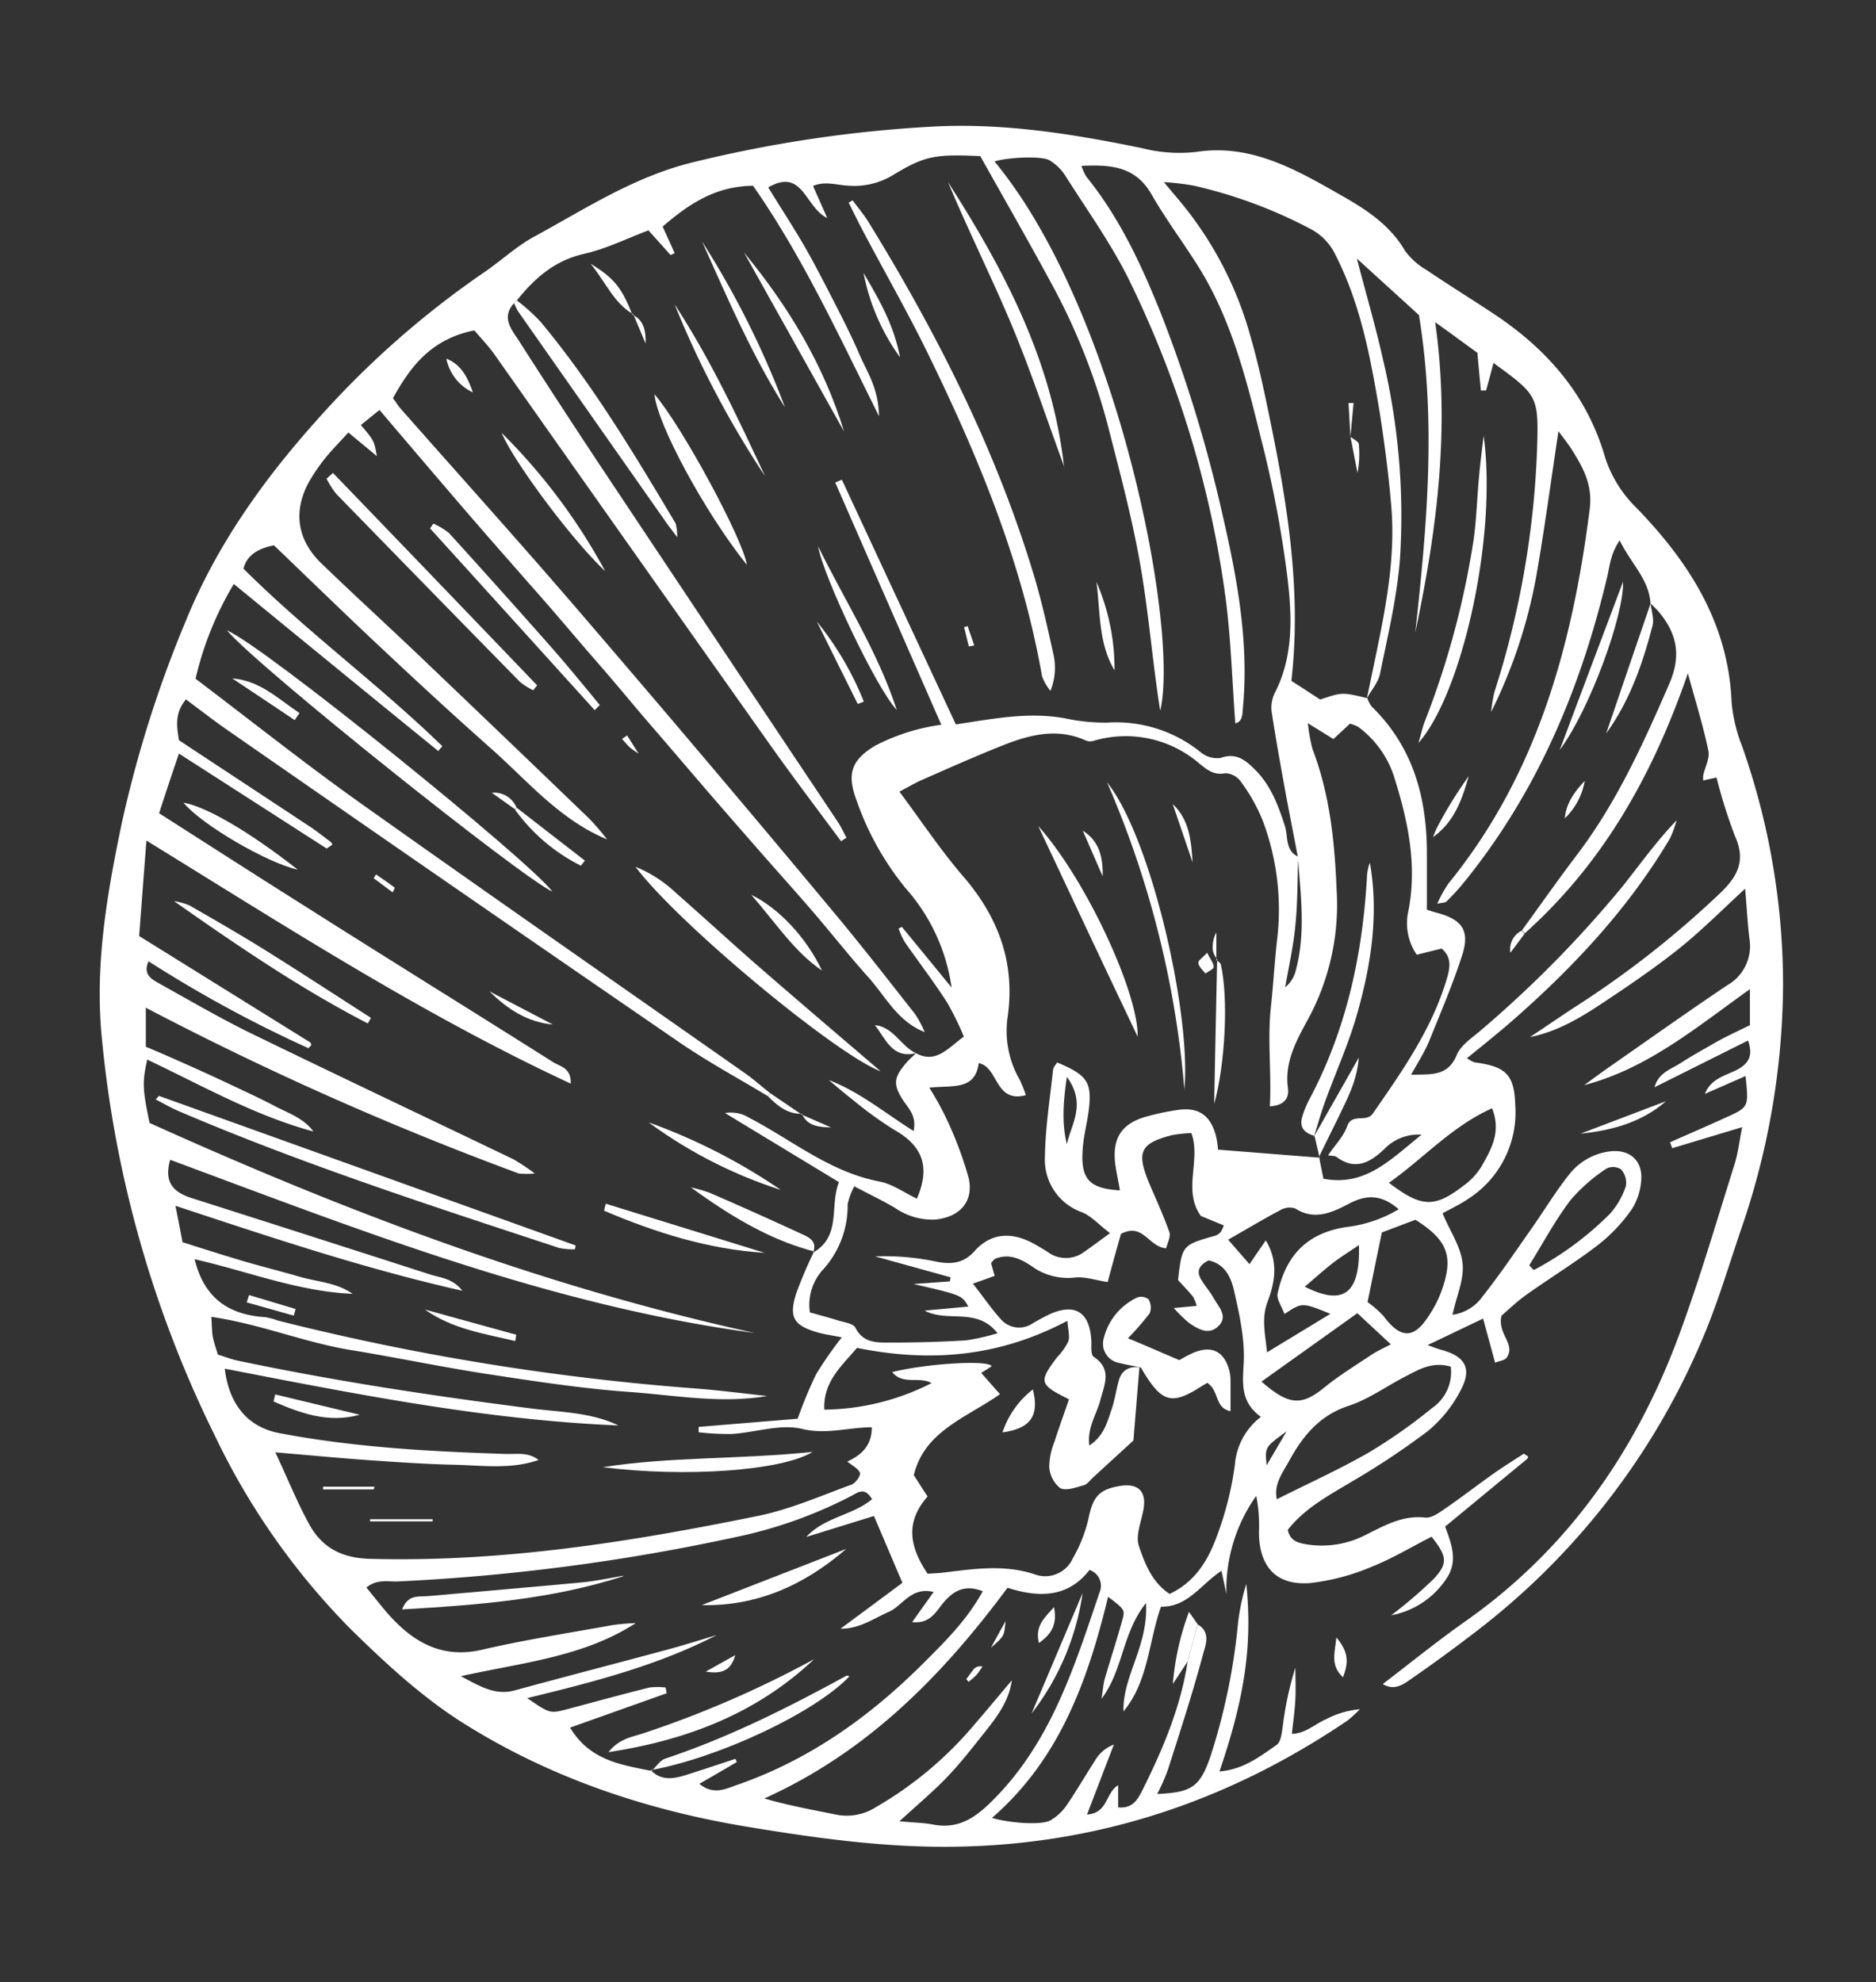 <svg id="Capa_1" data-name="Capa 1" xmlns="http://www.w3.org/2000/svg" viewBox="0 0 283 299"><rect x="0" y="0" width="283" height="299" fill="#333333" stroke="none"/><defs><style>.cls-1{fill:#fff;}</style></defs><title>Mesa de trabajo 1</title><path class="cls-1" d="M182.09,143.69c.48,1,1,1.57,1,2.16,0,.33-.81.66-1.26,1-.37-.54-1-1-1.06-1.62-.06-.32.67-.79,1.35-1.53Z"/><path class="cls-1" d="M194.08,215.91c-3.28,2.39-3.28,2.39-3,5.11l3-5.11ZM160.94,172.6c.65-3.06,3-6.07,0-10.16-.59,4-.75,7.08,0,10.16ZM205,187.8c-1.71,1.17-2.93,1.92-4.05,2.8-1.37,1.08-2.67,2.25-4.12,3.48,5.81,2.95,8.39,1.09,8.17-6.28Zm25.69,3.06c.22.24.46.48.69.71a47.38,47.38,0,0,0,11.51-8.51,12,12,0,0,0,2.38-4.16,3,3,0,0,0-.75-2.53,2.23,2.23,0,0,0-2.2-.09,25.67,25.67,0,0,0-5.4,4.74c-2.34,3.09-4.18,6.54-6.23,9.84Zm-40.37,17.55c4.11,3.62,6.07,3.62,9.38.94,2.23-1.82,4.71-3.34,7.11-4.95.84-.56,1.8-1,3-1.62l-5.05-4.7-14.48,10.33Zm19.2-30c4.89,3.72,6.85,3.82,11.21.47a10.08,10.08,0,0,0,2.68-2.81c1.49-2.61,3.12-5.29,1.67-8.9-6.11,2.74-10.38,7.61-15.56,11.24Zm-3.22,18a14.55,14.55,0,0,1,2.43,2.13c3.28,4.41,5.34,2.58,7.54-1.26a16.1,16.1,0,0,0,1.38-3.12c1.59-4.78.61-7.19-4.13-10.17l-5.06,1.91c-.79,3.78-1.42,6.89-2.16,10.51Zm-12.56,1.73c-.39-1.09-1.21-2.2-1-3.08,1.32-6.08,4.83-9.33,11-10.06A19.83,19.83,0,0,0,211,182.4c-2.57-2.19-4.75-2.27-7.44-.87-2.5,1.3-5.21,2.66-8.18.75a2.79,2.79,0,0,0-2.27.27c-2.56,1.35-5,2.83-7.84,4.44l3.22,3.7c.9-1.34,1.59-2.33,2.46-3.59,2,3.35,1.31,6.44.27,9.25-.92,2.47-.41,4.56-.08,7.63l9.55-5.8c-4.26-1.74-4.26-1.74-6.88,0Zm25.11,8c-2.83-.81-4.78.44-6.76,1.44-2.89,1.48-5.6,3.47-8.64,4.47-4.42,1.45-6.94,4.58-9,8.35-1,1.8-2.34,3.54-1.83,5.74,4.72-2.37,9.43-4.5,13.89-7.06a79.34,79.34,0,0,0,9.53-6.7,6.56,6.56,0,0,0,2.81-6.24ZM152,239.48c-10.12,13.64-21.39,24.89-36.7,31.8,3.64,1.06,7.23,1.7,10.81,2.43a8.14,8.14,0,0,0,6-1.11,56,56,0,0,0,14.61-12.15c2-2.32,3.95-4.66,5.92-7-.45,3.21-2.3,5.59-4.17,7.94s-3.63,4.62-5.67,6.74-4.38,4.08-7.12,6.59c2.24.21,3.68.22,5.07.49,3.58.68,6.05-.77,8.61-3.26,9.07-8.8,12.65-20.36,16.52-31.79a2.5,2.5,0,0,0-1.53-3.35c-3.25,4.21-7.67,4.21-12.4,2.67Zm-29.31-50.56c4.28-2.48,2.42-7,3.87-10.61-5.89-3.57-11.55-7-17.19-10.42a5.26,5.26,0,0,1,3.68.73c6.44,3.36,12.14,8.16,19.58,9.59,2,.38,3.79,1.7,5.68,2.59,2.1-4.79.84-8-3.42-10.38a56.37,56.37,0,0,1-6.33-4.6c-1.21-.93-2.37-1.94-3.55-2.91,4.71,1.79,8.5,5,12.81,7.69.49-2.34-.81-3.42-1.65-4.74-1.5-2.34-1.32-3.41.63-5.64.43-.48.92-.9,1.37-1.36h0c3,1.62,4.77-.7,7.23-2.5a44.82,44.82,0,0,0-2.48-5.07c-2-3.15-4.32-6.14-6.46-9.24a11.17,11.17,0,0,1-.9-2l.49-.24q3.77,4.58,7.5,9.15a28.52,28.52,0,0,0-6.95-15,43.57,43.57,0,0,1-7.37-13.18c-1.49-4-.86-6.11,2.77-8.29A30.42,30.42,0,0,1,142,109.32c-5.46-12.45-10.73-24.49-16-36.54l1-.42c5.68,12.22,11.38,24.45,17.19,36.91,5.44-.81,10.88-1.94,16.46-.92A28.87,28.87,0,0,0,167,109a20.35,20.35,0,0,1,14.12,4.46,3.87,3.87,0,0,0,3,.87c2.36-.85,3.75.32,5.18,1.74,2.4,2.38,3.52,5.39,4.54,8.55.49,1.57,0,3.68,2,4.61-.12,3.43-.08,6.86-.42,10.26-.29,3.17-1,6.29-1.55,9.43a4.61,4.61,0,0,0,1.61-2.57c1.51-5.64.73-11.33.32-17-.63-3.35-1.3-6.69-1.91-10-.73-4-1.45-8-2.06-12a5,5,0,0,1,.47-2.81c2.83-5.51,2.61-11.47,1.94-17.23a167.38,167.38,0,0,0-4-21.1C188,57.1,185.71,48,180.64,40c-2.26-3.59-4.83-7-6.93-10.68-2.44-4.26-6.17-4.5-10.57-4.3a8.7,8.7,0,0,0,.71,1.59c5,6.18,8.3,13.24,11.23,20.55a209.78,209.78,0,0,1,9.43,30.87c2.16,9.4,3.89,18.88,3,28.62-.1,1,0,2.17-1.16,2.46-.51-6.79-.67-13.5-1.63-20.1A155.91,155.91,0,0,0,170.41,42.4c-2.71-5.55-6.37-10.63-9.69-15.87a7.29,7.29,0,0,0-2.38-2.34c-1.23-.72-6.28-.46-8.32.16,18.64,22.5,27.91,70.66,25,82.86-1.16-7.32-1.73-14.73-3-22s-3.19-14.33-5-21.43a95.54,95.54,0,0,0-8.33-20.87c-3.56-6.59-7.29-13.07-10.81-19.36-7.05-.33-8.46,0-13.41,3A11.26,11.26,0,0,1,127.9,28c-1.69-.08-3.44-.73-5.25.05.69,1.57,1.28,2.88,2.14,4.84-3.42-1.68-3.65-7.64-8.9-4.62,1.73,2.82,3.42,5.41,5,8.08s3,5.43,4.42,8.19,3,5.81,4.29,8.81c1.14,2.67,2.94,5.17,3,9.43-6.22-12.52-11.63-24.21-19-34.76-5.74.05-9.81,2.85-13.64,6.16.65,1.43,1.24,2.71,1.81,4l-.61.29c-1.06-1.18-2.1-2.35-3.34-3.72-3.32,1.24-6.4,2.8-9.68,3.53-4.44,1-7.47,3.66-10.14,7l-.39.39c-2.06,2.15-.47,4,.65,5.7Q85.51,62.71,93,73.92q16.71,25.1,33.45,50.15c.47.72.83,1.53,1.24,2.29l-.82.53c-3.56-4.82-7.19-9.59-10.65-14.47Q95.39,83,74.64,53.53c-1-1.41-2.22-2.66-3.08-3.69-6.47,1.27-9.65,5.44-12.28,10.22.45.62.69,1,1,1.4C69.57,72,79,82.45,88.14,93.12Q107,115.07,125.5,137.28c4.3,5.13,8.41,10.43,12.55,15.69a15.92,15.92,0,0,1,1.44,2.71c-4.15-1.64-5.9-5.4-8.53-8.31-2.83-3.15-5.46-6.51-8.23-9.73s-5.4-6.13-8.09-9.2-5.6-6.4-8.37-9.62-5.31-6.21-8-9.32S92.81,103,90,99.79s-5.3-6.21-8-9.29-5.62-6.38-8.41-9.58-5.34-6.18-8-9.29-5.46-6.4-8.34-9.79l-2.81,2.27c2,2.37,2,2.37,2.41,4.69l-4.3-3.56c-1.28,1.41-2.43,2.56-3.46,3.83a28.2,28.2,0,0,0-2.49,3.64C44.19,77.14,44.82,81.45,48.5,85,53.68,90,59,94.83,64.17,99.79q12.4,11.83,24.77,23.74a37.1,37.1,0,0,1,2.63,3.08c-7.2-3-12-8.85-17.52-13.73S62.91,102.8,57.43,97.66s-10.82-10.34-16.1-15.4c-2.6.48-4.13,1.64-4.6,3.52,9.7,9.66,20.47,17.5,30,26.78-.22.24-.42.49-.61.73C55.92,105,45.76,96.68,35.27,88.09a49.54,49.54,0,0,0-5.77,14.29c8.33,6.3,16.38,12.72,24.75,18.67,19.31,13.73,38.78,27.24,58.17,40.86,1.31.92,2.51,2,3.79,3a5,5,0,0,0-.39.42c-4.46-2.69-9.06-5.17-13.34-8.11q-34.12-23.43-68.13-47.07c-2.12-1.47-4.16-3.06-6.3-4.65-1.67,2-1.42,4-1.05,6.16,6.64,4.38,13.19,8.69,19.71,13,1.08.72,2.1,1.53,3.14,2.31.12.1.28.28.26.4s-.24.2-.83.62L27,113.67c-1,2.88-2,5.92-3,9,7.54,4.81,14.81,9.49,22.12,14.09C58.49,144.61,71,152.35,83.42,160.2c1,.65,2.79.83,2.67,3.25-22.35-10.4-42.82-23.62-64-36.66-.41,5.29-.76,9.94-1.1,14.4,8.84,5.49,17.29,10.75,25.74,16a.65.65,0,0,1,.23.41c0,.08-.15.19-.43.51A190.42,190.42,0,0,1,22.41,145c-.85,1.91.35,2.64,1.49,3.28,4.42,2.46,8.78,5,13.32,7.27,13.36,6.51,26.79,12.86,40.19,19.29A34.19,34.19,0,0,1,80.67,177a10.93,10.93,0,0,1-2.43,0A476.24,476.24,0,0,1,22,152v5.89c2.41,1,4.65,2,6.89,3q3.12,1.4,6.23,2.87c2.22,1.05,4.44,2.07,6.6,3.22,2,1,4.16,1.78,5.56,3.69-8.9-2.4-16.82-6.94-25.07-10.84-.75,3.42-.73,4.32.35,9.55,29.31,13.25,59.49,24.73,91.27,31.68-30.7-4.11-59.32-15.41-88.16-26.12-1,3.51.59,4.93,3.26,5.78q17.94,5.72,35.89,11.5c1.61.52,3.48.59,4.93,2.48-14.75-3.33-28.7-8-43.28-12.82.44,2.25.75,3.8,1.06,5.49,3.13,1,6.07,1.93,9,2.8s5.68,1.54,8.51,2.37,5.71.89,8.15,2.62c-8.25-.35-15.91-3.43-23.83-5.22,1.44,5.94,5.23,8.41,10.69,8.74a10.5,10.5,0,0,1,1.86.51,371.43,371.43,0,0,0,63.2,10.26c3.53.28,7.07.74,10.61,1.12-7,1.2-13.87-.12-20.77-.61-7.15-.51-14.26-1.61-21.35-2.69-6.93-1.06-13.79-2.51-20.72-3.64s-13.58-3.91-21-5c.1,1.38.08,2.18.22,3,.18.93.51,1.83.77,2.7,1.14.35,2.06.71,3,.91,14.7,3.09,29.53,5.33,44.42,7.23,4.36.55,8.86.56,13,2.54-20-.82-39.66-4.74-59.38-8.56.63,5.41,3.5,8.83,8.23,9.72,11.26,2.14,22.67,2.77,34.1,3.14,1.67.06,3.44-.33,5,.91-4.2,1.47-8.52.81-12.77.72-4.4-.1-8.8-.41-13.2-.72s-8.62-.72-13.73-1.15c1.91,4.09,3.3,7.56,5.09,10.82,1.92,3.5,4.83,5.12,9.17,5.24,19.92.55,39.41-2.56,58.78-6.52,4.75-1,9.29-3,13.89-4.68.58-.22,1.41-1.36,1.25-1.76-.25-.68-1.18-1.11-1.9-1.71,2-.93,3.71-2.31,3.69-5.17-3.54,0-6.84,1.14-10.53.24-3.26-.79-7,.54-10.59.77a39.92,39.92,0,0,1-5-.26v-.81L120.33,214a67,67,0,0,1,2.77-6.69,57.8,57.8,0,0,1,3.89-5.59c-1.61-.31-2.57-.44-3.51-.7-3.76-1.05-4.54-2.32-3.34-6a64.47,64.47,0,0,1,2.67-6.25l-.14.16Zm76.38-14.35-.08-.06c.21,1.09.43,2.18.65,3.29,6.3,1.18,10-2.78,14.81-6.65a7.17,7.17,0,0,0-5.64,2.19c-2.18,2.06-4.38,3.25-7.19,1.17-.23-.19-.67-.13-1.28-.24,1.12-1.65,2.36-2.88,2.87-4.37.75-2.12,2.89-.44,3.93-2,4.38-6.32,8.8-12.59,11.06-20.07.55-1.81.85-3.43-.73-4.75l-3.75.93a8.41,8.41,0,0,1-1.24-6.7c1.3-6.79-.05-13.32-2.06-19.77a15.07,15.07,0,0,0-5.52-7.89,5.07,5.07,0,0,0-1.26-.49l-2.49,2.32-3.85-2.39A25,25,0,0,0,198,113c2.61,6.82,3.34,14,3.63,21.16a36.28,36.28,0,0,1-4,19c-1.86,3.48-3.91,6.78-3.34,11,.18,1.3-.35,2.57-2.73,2.72.28-5.07-.39-10,.16-15,.39-3.57.57-7.16,1-10.72a38.11,38.11,0,0,0-2.22-17.34,26.38,26.38,0,0,0-3.32-5.92,3,3,0,0,0-2.36-1.27c-1.76.36-2.77-.57-3.92-1.48a17,17,0,0,0-16-3.38,1.8,1.8,0,0,1-1.1-.07c-4.4-2-8.62-.83-12.75.82S143,115.92,139,117.68c-1,.44-1.93,1-3.32,1.73,3.35,4.5,6.24,8.86,9.64,12.8,5.32,6.18,7.86,13.07,6.68,21.22a14.69,14.69,0,0,0,1.83,9.44,20.74,20.74,0,0,1,.92,2.32c-4.71,1.26-4.11-4.26-7.11-4.83-.53,4.18-4,3.32-7.45,3.7a46.71,46.71,0,0,1,2.52,4.55,56,56,0,0,1,3.42,9.1c.8,3.58-1.42,5.93-5.11,6.25a9.91,9.91,0,0,1-6-1.76c-1.91-1.12-3.91-2.08-6.15-3.25a10.28,10.28,0,0,0-1,2.7,14.31,14.31,0,0,1-3.7,9.84,7.87,7.87,0,0,0-2,6.47c1.45.41,2.85.77,4.24,1.21.91.29,2.28.45,2.62,1.09,1.23,2.41,3.35,2.25,5.42,2.25,3.75,0,7.5-.1,11.25-.33a31.23,31.23,0,0,0,4.78-1.08c-3.15-4-7.49-1.54-11-3.41l6.6-.61c-1-1.72-1-1.72-8.27-3.4l5.5-.4c0-.2.06-.41.09-.61l-11.39-3.16a37.81,37.81,0,0,1,9.31.81c2.18.4,4,.28,5.7-1.61,2.51-2.82,5.68-2.89,8.92-1.12.7.39,1.41.81,2.1,1.25a4.59,4.59,0,0,0,5.5,0c1.14-.79,2.26-1.63,3.91-2.83-1.71-1.31-2.83-2.58-4.21-3.15a8.39,8.39,0,0,1-5.61-8.4c.06-4.38.76-8.75,1.23-13.11.06-.44.48-.84.61-1.09,4.38,1.83,5.19,2.88,4.84,6.59-.22,2.27-.89,4.5-1,6.77-.27,4.27,1.1,5.68,5.64,5.93-.23-1.31-.51-2.55-.69-3.8-.55-4,.89-6.29,4.72-7.34a37.29,37.29,0,0,1,4.79-1c3.09-.42,4.87.85,5.68,4a13,13,0,0,1,.29,2l15.29,1.21ZM98.29,267.13l-.12-.12c1.64,1.7,3.56,1.28,5.47.68,2.43-.77,4.87-1.59,7.3-2.39a5.11,5.11,0,0,0,.22.48c-1.81,1.06-3.61,2.11-5.66,3.29,2.14,1.73,3.89.79,5.7.16,10.88-3.77,20-10.28,28.05-18.31,3.32-3.3,6.68-6.64,9-10.9-2.54-1-4.23-.22-5.82,1.59-1.16,1.32-2,3.38-4.83,3.06,1.18-1.65,2.14-3,3.24-4.54-3.42-.82-4.63,2.05-6.76,3-2.31,1-4.4,2.57-7.28,2.54,3.22-2.39,6.46-4.78,9.33-6.92l-4.29-10.08-10.21,3.16c2.75-3,7-3.25,9.92-5.69-1.1-1.87-2.1-1.05-3.08-.52A67.53,67.53,0,0,1,111,231.85a309.28,309.28,0,0,1-50.9,6.69c-1.51.08-3.2-.42-4.83.92,1.32,1.59,2.38,3,3.58,4.32,3.73,4.08,8,6.42,13.87,5.06,6.52-1.51,13.14-2.53,19.72-3.72a32.71,32.71,0,0,1,3.46-.29c-7.86,5.08-16.88,5.91-26.37,8,3.11,1.69,5.29,2.91,8.1,2.15,7.7-2.1,15.44-4.1,23.14-6.18,2.47-.66,4.91-1.44,7.34-2.17-8.91,4.6-18.54,7.07-28.58,9.51,3.44,2.36,3.44,2.36,6.15,1.64,4.09-1.09,8.17-2.21,12.3-3.24a10.37,10.37,0,0,1,2.43,0c.06.29.1.58.16.87L86,260.59c3,5,7.74,5.6,12.31,6.54Zm73.79-60.88-.18-.17c-.33,4-.67,8.08-.92,11.2l-6,5.5c-.5.44-.93,1.09-1.48,1.25-1.18.33-2.69.9-3.57.43a4.46,4.46,0,0,1-1.65-3.19,10.48,10.48,0,0,1,.78-3.78c.69-2.17,1.48-4.3,2.2-6.42-4.52-2.25-4.59-2.61-1.8-6.34a9.38,9.38,0,0,0,1.68-2.36c.28-.74,0-1.68-.13-3.14-10.32,5.47-20.73,6.31-31.73,4.08-2.26,2.68-5.14,5.1-4.93,9.32a36.43,36.43,0,0,0,16.17-4c-1.83-1.08-4.34.35-5.93-1.67,5.42-1.33,14.67-1.85,15-.87l-1.57,1c.89,1,1.67,1.91,2.83,3.2-5.07,3.59-11.37,5.52-13,12.22.65,1,1.31,2.05,2.08,3.22-3.52,4-2.61,7.75,0,11.65.83-.06,1.47-.07,2.1-.14,4.66-.55,9.29-1.33,14,.21a4.57,4.57,0,0,0,5.81-2.4,21.66,21.66,0,0,0,2.32-5.81c.69-3.39,1.52-4.54,4.72-5.09,2.94-.5,4.2.91,3.55,3.87-.35,1.71-1.12,3.67-.63,5.16.91,2.7,2,5.51,4.64,7.24,3.63-1.68,5.6-4.75,6.9-8.1A49.62,49.62,0,0,0,186.28,221a10.07,10.07,0,0,1,3.93-7.28c-3-2.18-2.79-4.83-2.6-7.95.22-3.66-.62-7.44-1.45-11.08-.45-2-1.39-4.07-3.85-4.57-1.22.62-1.91,1.46-1.18,2.76.55,1,1.36,1.86,1.91,2.85.74,1.35,2.33,2.81.72,4.34-1.45,1.38-3.08.39-4.44-.56a22.09,22.09,0,0,1-2.25-2.21l3.45-.32a5.09,5.09,0,0,0-.57-1.41c-.7-.87-1.49-1.66-2.24-2.49.61-5.28.61-5.27,5.64-6.7a1.81,1.81,0,0,0,.79-.54,4.62,4.62,0,0,0,.47-1l-3.46-1.43c-2.79-3.9.06-8.4-1.43-12.5a20.07,20.07,0,0,0-3,.33c-4.65,1.22-5.28,2.5-3.46,7,1.07,2.54,2.22,5,3.15,7.63.23.66-.3,1.6-.49,2.42-2.69-.2-3.46-3.93-6.82-2.17-.59,2.09-1.32,4.66-2,7.26-1.87-.28-3.44-.84-4.93-.68a9.29,9.29,0,0,1-6.47-1.66c-1.65-1.13-3.41-2-5.5-1.2-.27.1-.45.43-.7.67.19.67.37,1.34.55,1.94l-3.28,1.18c1.59,2,2.75,3.76,4.14,5.28a3.64,3.64,0,0,0,4.89.69c.71-.41,1.42-.81,2.14-1.17,4.17-2.06,6.54-.6,6.7,4.06,0,.75-.08,1.89.34,2.16,2.86,1.89,1.59,4.26,1,6.59-.57,2.14-2,4.09-1.65,6.8,2.22-1.46,2.71-3.57,3.38-5.52.47-1.39.66-2.86,1.06-4.27.49-1.72,1.73-2.22,3.38-2Zm57.47-65.86c2.77-3.82,5.49-7.69,8.33-11.44,6-7.89,10-16.76,13.93-25.79,1.83-4.22,1.2-7.49-1.49-10.77-.41-.5-.91-.94-1.34-1.4l0,0c-.23-3.62-2.9-5.92-4.65-9.48-1.4,2.1-1.48,3.82-1.87,5.46-4,16.88-10.59,32.56-21.63,46.14-.8,1-1.73,2-2.63,2.88-.18.17-.53.14-1.39.33a19.5,19.5,0,0,1,1.69-3.05c13.39-16.45,18.7-35.92,21.31-56.47.47-3.69-1-6.27-2.71-9-.51-.8-1.1-1.54-2-2.76-1.17,7.74-2.12,14.89-3.37,22a76.68,76.68,0,0,1-6.78,20.34,20.81,20.81,0,0,1,.49-3,135.77,135.77,0,0,0,6.46-37.49c.18-7.11-.08-7.41-6.6-12.14-.39,1.45-.74,2.8-1.12,4.15l-.78,0c-.18-1.85-.36-3.69-.53-5.68l-3.09-2.25c-1-.75-2.06-1.49-3.28-2.37,2.28,16,.26,31.44-3,46.8,1.74-15.88,3.2-31.75.55-47.88L204.69,39c1.33,5.15,2.8,10.11,3.92,15.14a102,102,0,0,1,2.58,30.15c-.45,5.81-1.83,11.56-3,17.3-.27,1.34-1.33,2.52-2,3.77.57-2.7,1.14-5.41,1.69-8.11,1.41-6.88,2.59-13.8,2-20.85-.39-4.71-1-9.41-1.73-14.07-1.37-8.19-2.85-16.37-6.7-23.9a8.57,8.57,0,0,0-3.57-3.8A71.66,71.66,0,0,0,180.07,28a38.07,38.07,0,0,0-4.5-.53c1.38,1.65,2.2,2.6,3,3.59a54.56,54.56,0,0,1,10.13,19.91c1,3.45,1.77,6.95,2.5,10.46,2.83,13.55,5.22,27.14,3.61,41.27l2,1.29,2.34,1.53c3.33-1.12,3.33-1.12,7.13-.2a4.22,4.22,0,0,0,.64,1.25c6.15,6,8.26,13.47,8.33,21.75,0,2.93,0,5.86,0,8.9.53.17.95.32,1.38.43,3.87,1,5.11,2.64,4,6.26-1.44,4.48-3.3,8.84-5.07,13.2-.67,1.61-1.63,3.09-2.69,5,3.12-.07,5.56.25,6.89-3,.65-1.53,2.4-2.62,3.75-3.8a172,172,0,0,0,21.28-21.64c2.63-3.3,5.07-6.76,8.13-9.93a17.44,17.44,0,0,1-1,2.73c-6.15,10.37-14.24,19.07-23.22,27-2.32,2.05-4.75,4-7.4,6.14a4.48,4.48,0,0,0,1.13.63c4.74.63,6,1.82,6.15,6.44a15.5,15.5,0,0,1-7.15,14.19c-1.2.82-2.53,1.43-3.81,2.14,1,2.5,2.69,4.89,3,7.43s-.91,5-1.5,7.88a6.68,6.68,0,0,0,4.54-2.78c2.52-3.18,4.8-6.55,7.13-9.88,2-2.8,3.74-5.75,5.86-8.42a9.24,9.24,0,0,1,6.22-3.57c2.87-.35,4.88,1.3,4.72,4.17a9.25,9.25,0,0,1-1.43,4.56,24.75,24.75,0,0,1-5,5.32c-3.48,2.68-7.27,5-10.85,7.54-1.55,1.1-2.91,2.44-3.81,3.2-.63,2.85,2.2,4.24.79,6.32-.28.42-1.08.49-1.75.76-.63-2.33-1.22-4.45-1.81-6.65l-8.37,4c1,.36,1.46.55,1.93.68,3.83,1,4.87,2.9,2.94,6.35a19.41,19.41,0,0,1-4.91,6,116.49,116.49,0,0,1-11.39,7.56c-3.5,2.1-7.09,4-9.66,7.27.33,1.75,1.67,2,2.92,2.21a14.41,14.41,0,0,0,8.59-1.32c2.9-1.42,5.69-3.13,9.23-2.73.94.11,2.1-.74,3-1.36,2.56-1.76,5-3.66,7.55-5.45,1.43-1,2.94-1.93,4.32-2.83.37.27.59.34.63.46s-.12.3-.22.4L218,230.27c.91,2.49,2,5.11.26,7.75a12.79,12.79,0,0,1-8.39,5.63,70.9,70.9,0,0,0,6.41-5.49c2.2-2.38,2-3.42-.32-6.36-3,1.51-5.91,3.29-9,4.51a33.24,33.24,0,0,1-9.37,2.48c-5.13.38-7.69-2.54-7.67-7.77a23,23,0,0,0-.41-5.39A24.5,24.5,0,0,0,185,240.41c-.23-1.07-.45-2.13-.74-3.47-3.07,2-5.07,5.49-9.12,5.41-1.9,5.38-1.9,11.28-5.66,15.79-.15-5.35,3.76-9.79,3.4-16.35-3.69,4.7-3.38,10-6.72,14.47.24-1.42.28-2.2.47-2.93.87-3,1.83-5.92,2.66-8.91.45-1.63.37-1.65-2.13-3.56-3.06,12.6-7.3,24.49-17.52,33.35,2.83.82,7.55,1.11,8.82.37a7.62,7.62,0,0,0,2.46-2.3c1.47-2.14,2.77-4.41,4.2-6.61a5.54,5.54,0,0,1,2.91-2.52c-1.3,3.38-2.59,6.76-4.05,10.55,3.2-.21,2.77-3.3,4.7-4.42v3.34c2.24.22,3-1.29,3.69-2.66,3.06-6.15,5.74-12.44,6.78-19.31.49-1.88,1-3.75,1.51-5.63,2.14,1.24,1.12,3.3.77,4.7-1.56,5.82-3.44,11.55-5.27,17.29a30.85,30.85,0,0,1-1.59,3.59c5.15-.24,6.4-1,8-5.57a93.67,93.67,0,0,0,4.18-20.1,31.57,31.57,0,0,1,1.26-6c.94,9.19-.24,17.12-4.05,28.27,3.54-.27,6.07-2.22,8.62-4,.63-.43.77-1.73.91-2.66a50.39,50.39,0,0,1,1.92-9c0,1.6.08,3.2,0,4.79s-.31,3.2-.53,5.2c2.09-.05,3.5-1.51,5.17-2.21a13.49,13.49,0,0,1,5.09-1.5,19.06,19.06,0,0,1-1.89,1.72c-17.62,11.94-37,18.53-58.34,19-10.65.25-21.18-1.18-31.67-2.91C97.72,273.12,83,268.2,69.79,259.85c-6.15-3.88-11.67-9-16.87-14.1a106.91,106.91,0,0,1-20.49-29.16,172.07,172.07,0,0,1-17.11-60.47c-1-10.84.86-21.5,3.08-32.08A177.74,177.74,0,0,1,28,93.73c4.61-11.33,11.59-21.19,19.7-30.25A137.89,137.89,0,0,1,73,41.1c2.58-1.75,4.87-3.93,7.58-5.4,7.7-4.19,15-9,23.79-11.18a195.91,195.91,0,0,1,36.25-5.42c10.68-.59,21.17,1.09,31.58,3.23a22.86,22.86,0,0,0,8.23.59c8-1.24,14.66,2.42,21.2,6.15,4,2.25,7.9,4.6,10.33,8.77a10.63,10.63,0,0,0,3.26,2.9c3.36,2.28,6.84,4.42,10.22,6.67,8,5.32,14,12.2,16.7,21.61A18.74,18.74,0,0,0,247,76.74c7.86,8.16,13.75,17.36,14.22,29.22a23.78,23.78,0,0,0,1.59,6.62,108.56,108.56,0,0,1,6.17,36,114.58,114.58,0,0,1-6.38,37c-1.89,5.56-3.56,11.23-5.88,16.61a108.82,108.82,0,0,1-34.18,44c-3.1,2.38-6.27,4.71-9.49,6.93-1.23.87-2.63,2-4.46.9,4.21-3.21,8.25-6.5,12.5-9.49,15.52-10.92,25.79-25.75,32.27-43.34,3.09-8.41,5.6-17,8.31-25.6.51-1.65.71-3.41,1.14-5.57l-10.55,3.17c-.12-.3-.21-.6-.33-.89,2.85-1.27,5.72-2.5,8.56-3.8,3.32-1.51,3.32-1.55,2.83-6.19L257.19,165c.87-2.22,2.91-2.71,4.62-3.52,2-1,2.69-2.21,1.89-4.53L249.59,164c.61-2.23,2.5-2.71,4-3.69,1.65-1.07,3.36-2,5.09-3s3.45-1.75,5.3-2.68v-5.43c-8.13,5.81-15.48,12-25,14.48,1.28-.93,2.54-1.87,3.85-2.78,5.9-4.11,11.75-8.27,17.72-12.28a6.78,6.78,0,0,0,3.36-7c-.27-2.25-.39-4.52-.65-7.57-3.63,3.34-6.66,6.39-10,9.06s-7.09,5.24-10.76,7.69-7.25,4.73-11.69,5.63c2.4-1.6,4.77-3.23,7.19-4.8a145.47,145.47,0,0,0,21.53-16.95c2.67-2.56,3.83-4.93,2.2-8.56a78.46,78.46,0,0,1-2.79-8.84l-2,.44a3.48,3.48,0,0,1,0-.79c.27-1.23,1-2.54.78-3.65-.74-3.6-1.84-7.13-3.1-11.72-5.36,15.55-12.89,28.74-24.59,39.21l-.48-.44Z"/><path class="cls-1" d="M223.8,65.65c2.1,15-3.14,38.8-9.82,46.42.47-1.63.65-2.52,1-3.36a128.63,128.63,0,0,0,7.31-27.25c.45-3.2.53-6.46.84-9.69.18-2,.45-4.08.69-6.12Z"/><path class="cls-1" d="M235.29,113.13c3.36-8.94,6.42-17.1,9.55-25.38.17,5.07-5.07,19.37-9.55,25.38Z"/><path class="cls-1" d="M249,91c.1,1.12.55,2.32.3,3.34-1.5,5.77-3.44,11.37-7,16.29q3.33-9.81,6.7-19.61l0,0Z"/><path class="cls-1" d="M180.66,245c-.51,1.88-1,3.75-1.51,5.63L176.93,254a39.92,39.92,0,0,1,2.43-10.86c.67.94,1,1.4,1.3,1.86Z"/><path class="cls-1" d="M238.43,171l12.89-4.9c-3.67,3.2-8.15,4.41-12.89,4.9Z"/><path class="cls-1" d="M216.16,126.28c.23-.52.41-1.06.68-1.56a64.1,64.1,0,0,1,4.72-7.64c-1,3.47-2.14,6.89-5.4,9.2Z"/><path class="cls-1" d="M201.6,247c2,2.35,1.75,3.92,1,6-1.92-1.78-1.27-3.54-1-6Z"/><path class="cls-1" d="M236.06,123.43c.19-2.28,1.47-4,3-5.64a10.21,10.21,0,0,1-3,5.64Z"/><path class="cls-1" d="M230,140.83l-2.15,2.88a3.14,3.14,0,0,1,1.67-3.32l.48.44Z"/><path class="cls-1" d="M128.62,30.22c.81,1.1,1.71,2.15,2.42,3.31C141.23,50.1,150,67.34,155.73,86c1.3,4.19,2.26,8.49,3.2,12.78a9.15,9.15,0,0,1-.47,5.42,7.52,7.52,0,0,1-1.27-2.21c-3-17.19-9.61-33.11-17.21-48.65-3-6.15-6.41-12.09-9.61-18.14-.82-1.53-1.57-3.08-2.34-4.63l.59-.36Z"/><path class="cls-1" d="M34.23,95.08c5.62,2.37,45.6,34.74,49.11,39.41-4.38-1.9-44.45-33.86-49.11-39.41Z"/><path class="cls-1" d="M24,165.31l62.82,22.55c0,.2-.06.39-.1.58a10.26,10.26,0,0,1-2.37-.2C65,181.87,45.65,175.61,26.93,167.59c-1.18-.51-2.3-1.16-3.44-1.75l.47-.53Z"/><path class="cls-1" d="M132.87,161.6c-6.56-2.41-30.45-22.13-37-30.85a19.31,19.31,0,0,1,6.09,3.93c4,3.51,8,7.18,12,10.69,6.23,5.42,12.53,10.78,18.9,16.23Z"/><path class="cls-1" d="M160.56,70.47c-2.67-7.27-5.08-14.65-8.09-21.79S146,34.63,143,27.45c8.49,13.24,15.74,27,17.52,43Z"/><path class="cls-1" d="M50.22,71.33q15.42,16,30.81,32.05c-.2.24-.4.49-.59.74a10.5,10.5,0,0,1-2-1.26Q64.57,88.72,50.73,74.5a13.77,13.77,0,0,1-1.47-2.29c.34-.3.65-.59,1-.88Z"/><path class="cls-1" d="M77.94,45.29a31.11,31.11,0,0,1,3.56,3.19c7.87,9.44,14.18,20,20.43,30.49a8.4,8.4,0,0,1,.23,2.06c-1-1.33-1.53-2-2.06-2.79Q89.14,62.63,78.18,47a7.79,7.79,0,0,1-.63-1.3l.39-.39Z"/><path class="cls-1" d="M89.71,107.12Q77.31,93.41,64.88,79.71c.16-.25.33-.49.49-.73a10.26,10.26,0,0,1,2.38,1.44q7.71,8.49,15.3,17.08c2.55,2.89,5,5.9,7.44,8.86-.27.25-.53.51-.78.76Z"/><path class="cls-1" d="M122.59,219c-4.73,2.9-19.41,3.86-31.66,2.31,10.17-1.61,20.49-1.15,31.66-2.31Z"/><path class="cls-1" d="M112.67,85.21C106.41,77.41,99.12,64,98.73,59.47c4.1,4.74,13.35,21.82,13.94,25.74Z"/><path class="cls-1" d="M55.49,154.38c-10.22-5.28-19.72-11.77-29.23-18.45a9.64,9.64,0,0,1,2.3.63c3.81,2.19,7.62,4.38,11.35,6.7,5.4,3.37,10.71,6.85,16.05,10.27l-.47.85Z"/><path class="cls-1" d="M112.24,38.09c6.66,8.08,12,16.89,15.09,27l-15.09-27Z"/><path class="cls-1" d="M115.4,71.81a145.47,145.47,0,0,1-13.63-25.9c5.36,8.21,9.51,17.05,13.63,25.9Z"/><path class="cls-1" d="M135.28,107.08c-3-3.08-11.17-20.31-11.86-24.67,4,8.16,9,15.89,11.86,24.67Z"/><path class="cls-1" d="M91.3,86.16C86.23,81.41,77.47,69.6,75.68,65.3A88.94,88.94,0,0,1,91.3,86.16Z"/><path class="cls-1" d="M105.91,36.43a133.75,133.75,0,0,1,12.5,25c-5-7.89-8.68-16.5-12.5-25Z"/><path class="cls-1" d="M122.81,188.76C116,187,110,183.29,104.23,179.11a22.06,22.06,0,0,1,2.78.79q6.93,3,13.79,6.17c1.16.53,2.52,1.07,1.87,2.85l.14-.16Z"/><path class="cls-1" d="M91.36,181.56l24,7.42c-8.54-.54-16.5-3.07-24.24-6.36.1-.36.18-.71.26-1.06Z"/><path class="cls-1" d="M117.78,179.48A69.25,69.25,0,0,1,97.86,169.3a88.3,88.3,0,0,1,19.92,10.18Z"/><path class="cls-1" d="M27.67,121.07c3.48.61,10,4.42,17.25,10.11-4.58-1-14.5-6.77-17.25-10.11Z"/><path class="cls-1" d="M124,146.4c-4.17-2.84-6.82-7-10.67-11.43,4.11,2,8.25,6.35,10.67,11.43Z"/><path class="cls-1" d="M41.54,210.34l12.73,3.06c-4.77,1.3-8.9-.22-13-2,.07-.35.15-.69.23-1Z"/><path class="cls-1" d="M165.4,87.78a32.9,32.9,0,0,1,2.73,13.33C165.67,97,166,92.28,165.4,87.78Z"/><path class="cls-1" d="M129.39,106.18q-3.09-6.21-6.17-12.43a46.46,46.46,0,0,1,7.09,12.08l-.92.35Z"/><path class="cls-1" d="M77.73,202.28c-4.7-1.11-9.49-1.81-13.64-4.75l13.79,3.8c-.06.31-.1.63-.15.95Z"/><path class="cls-1" d="M77.92,121.82l10.32,8c-.22.25-.42.51-.61.76a27.28,27.28,0,0,1-9.94-8.46l.23-.25Z"/><path class="cls-1" d="M130.27,41.17c2.24,3.86,4.54,7.69,5.5,12.72a31.82,31.82,0,0,1-5.5-12.72Z"/><path class="cls-1" d="M44.45,108.62c-3.12-2.1-6.27-4.2-9.41-6.29,4.24.33,7,3.16,10.14,5.23-.24.35-.48.71-.73,1.06Z"/><path class="cls-1" d="M73.84,149.54l9.56,5c-3.85-.35-6.87-2.34-9.56-5Z"/><path class="cls-1" d="M95.48,47.37c-2.84-1.63-4-4.63-6.38-7.58,3.56,2.16,4.71,3.65,6.29,7.67l.09-.09Z"/><path class="cls-1" d="M65.27,229.48H55.82v-.32h9.45v.32Z"/><path class="cls-1" d="M67.33,54.1c2,.79,3.09,2.4,4,5.09a7.22,7.22,0,0,1-4-5.09Z"/><path class="cls-1" d="M138.15,158.86c-3.59.87-4.54-2.19-6.17-4.23,2.81.28,3.89,3.12,6.15,4.22Z"/><path class="cls-1" d="M56.39,224.66H48.73v-.41h7.74a2.7,2.7,0,0,1-.08.41Z"/><path class="cls-1" d="M37.59,195.35l7,2.1c-.08.33-.18.66-.28,1l-7.09-2c.1-.35.22-.7.33-1.05Z"/><path class="cls-1" d="M120.9,168.11l4.46,1.95c-1.8-.05-3.61-.19-4.38-2.05l-.08.1Z"/><path class="cls-1" d="M121,168c-2.2.07-3.73-1.21-5.16-2.66a5,5,0,0,1,.39-.42l4.69,3.18.08-.1Z"/><path class="cls-1" d="M77.69,122.07l-3.5-2.49a3.63,3.63,0,0,1,3.73,2.24l-.23.25Z"/><path class="cls-1" d="M95.39,47.46c1.76.82,2.06,2.5,2,4.37-.63-1.49-1.24-3-1.87-4.46l-.09.09Z"/><path class="cls-1" d="M94.6,110.93l1.73,2.74a13.42,13.42,0,0,1-1.26-.88c-.45-.41-.82-.88-1.24-1.33l.77-.53Z"/><path class="cls-1" d="M59.22,134.59l-2.85-2.12.36-.57c.94.65,1.9,1.3,2.82,2a3.84,3.84,0,0,1-.33.71Z"/><path class="cls-1" d="M146.15,97.51c-.24-1-.48-1.94-.71-2.91l.53-.16,1,2.92-.82.15Z"/><path class="cls-1" d="M198.3,171.33c-1.43-.39-2.32-1.19-1.87-2.79a13.24,13.24,0,0,1,1.09-2.71c5.55-10.44,8-21.67,8.68-33.37a7,7,0,0,1,.45-2.33c1.35,7.68.22,15.19-1.85,22.54-1.29,4.69-3.36,9.17-5,13.76-.6,1.67-1.08,3.4-1.61,5.1l.14-.2Z"/><path class="cls-1" d="M178.68,164.48A146.56,146.56,0,0,0,167,118c6.72,8.39,12.79,35.37,11.65,46.46Z"/><path class="cls-1" d="M156.62,124.59c7.28,8.14,15.16,25.33,15,31.78-5-10.49-10-21.14-15-31.78Z"/><path class="cls-1" d="M183.49,144.8c.23.22.61.4.67.66,1.16,5,.7,14.93-1,21.06.15-7.57.29-14.7.45-21.83l-.12.11Z"/><path class="cls-1" d="M199.05,174.57c-.26-1.08-.49-2.16-.75-3.24l-.14.2c2.16-3.8,4.32-7.6,6.82-12-.29,3.64-1.77,6.22-3,8.85-1,2-2,4.08-3,6.11l.08.06Z"/><path class="cls-1" d="M179.91,130.09c-1-2.93-2-5.86-3-8.8,2.53,2.37,2.79,5.58,3,8.8Z"/><path class="cls-1" d="M166.34,132.18q-1.5-3.45-3-6.88c2.48,1.54,3.07,4,3,6.88Z"/><path class="cls-1" d="M183.61,144.69a3.7,3.7,0,0,1-.63-1.21,4.64,4.64,0,0,1,.51-2.84v4.16l.12-.11Z"/><path class="cls-1" d="M122.79,250.29c-8.49,8-18.84,12.14-31,14,1.69-2.12,3.67-2.29,5.34-2.87a157.48,157.48,0,0,0,25.62-11.12Z"/><path class="cls-1" d="M98.29,267.13c.69-.63,1.26-1.58,2-1.84,9.6-3.2,18.58-7.7,27.42-12.54.1-.05.29.07.43.11-5.22,5.47-19.6,12.25-30,14.15l.12.12Z"/><path class="cls-1" d="M94,237.76c-10.78,3.48-21.88,4.34-33.34,5,.91-2.34,2.54-1.87,3.87-2,7.78-.7,15.54-1.35,23.3-2.08,2.06-.2,4.11-.64,6.17-1Z"/><path class="cls-1" d="M105.86,242.11l21.8-8.48c-6.32,5.48-13.51,8.68-21.8,8.48Z"/><path class="cls-1" d="M110.92,249.65c-.55,1.89-1.53,3-4.46,2.49l4.46-2.49Z"/><path class="cls-1" d="M172.08,206.25c-1.06-.22-2.15-.38-3.21-.66a2.94,2.94,0,0,1-2.39-3.62,9.25,9.25,0,0,1,5.07-6.26,1.79,1.79,0,0,1,1.7.27,2.38,2.38,0,0,1,.18,2.12,40.71,40.71,0,0,1-3.28,3.76c2.44,1,4.68,2,7.76,3.3a19.05,19.05,0,0,1,2-1.06c2.83-1.25,4.78-.3,5.54,2.66a5.88,5.88,0,0,1,.18,1.45c0,1.46,0,2.93,0,4.65-2.43-.49-1.67-3.06-3.5-4.27-.21.13-.7.39-1.15.69-4,2.51-5.52,2.23-8-1.56-.35-.54-.67-1.09-1-1.64l.18.17Z"/><path class="cls-1" d="M151.23,216.06a13.63,13.63,0,0,1,4.58-6.48c1,4-.35,5.89-4.58,6.48Z"/><path class="cls-1" d="M203.72,65.89c.43.36,1.22.69,1.26,1.1a15.19,15.19,0,0,1-.2,4.34q-.53-2.73-1.06-5.46v0Z"/><path class="cls-1" d="M203.72,65.87c-.1-1.69-.19-3.39-.29-5.08l.76,0c-.15,1.69-.31,3.38-.47,5.07v0Z"/><path class="cls-1" d="M155.61,258.47c2.58-6.05,5.13-12.11,7.7-18.17a38.5,38.5,0,0,1-7.7,18.17Z"/><path class="cls-1" d="M159,242.41c.49,2.51-.27,4-2.28,5.42-.62-2.58.81-3.76,2.28-5.42Z"/><path class="cls-1" d="M149.49,248.53c.64-1.19,1.31-2.38,2.2-4-.2,2.27-.2,2.27-2.2,4Z"/><path class="cls-1" d="M145.79,253.25c.38-.5.71-1,1.12-1.5a1.3,1.3,0,0,1,1.3-.36c-.32.46-.61.94-1,1.35a9.91,9.91,0,0,1-1.1.94l-.36-.43Z"/></svg>